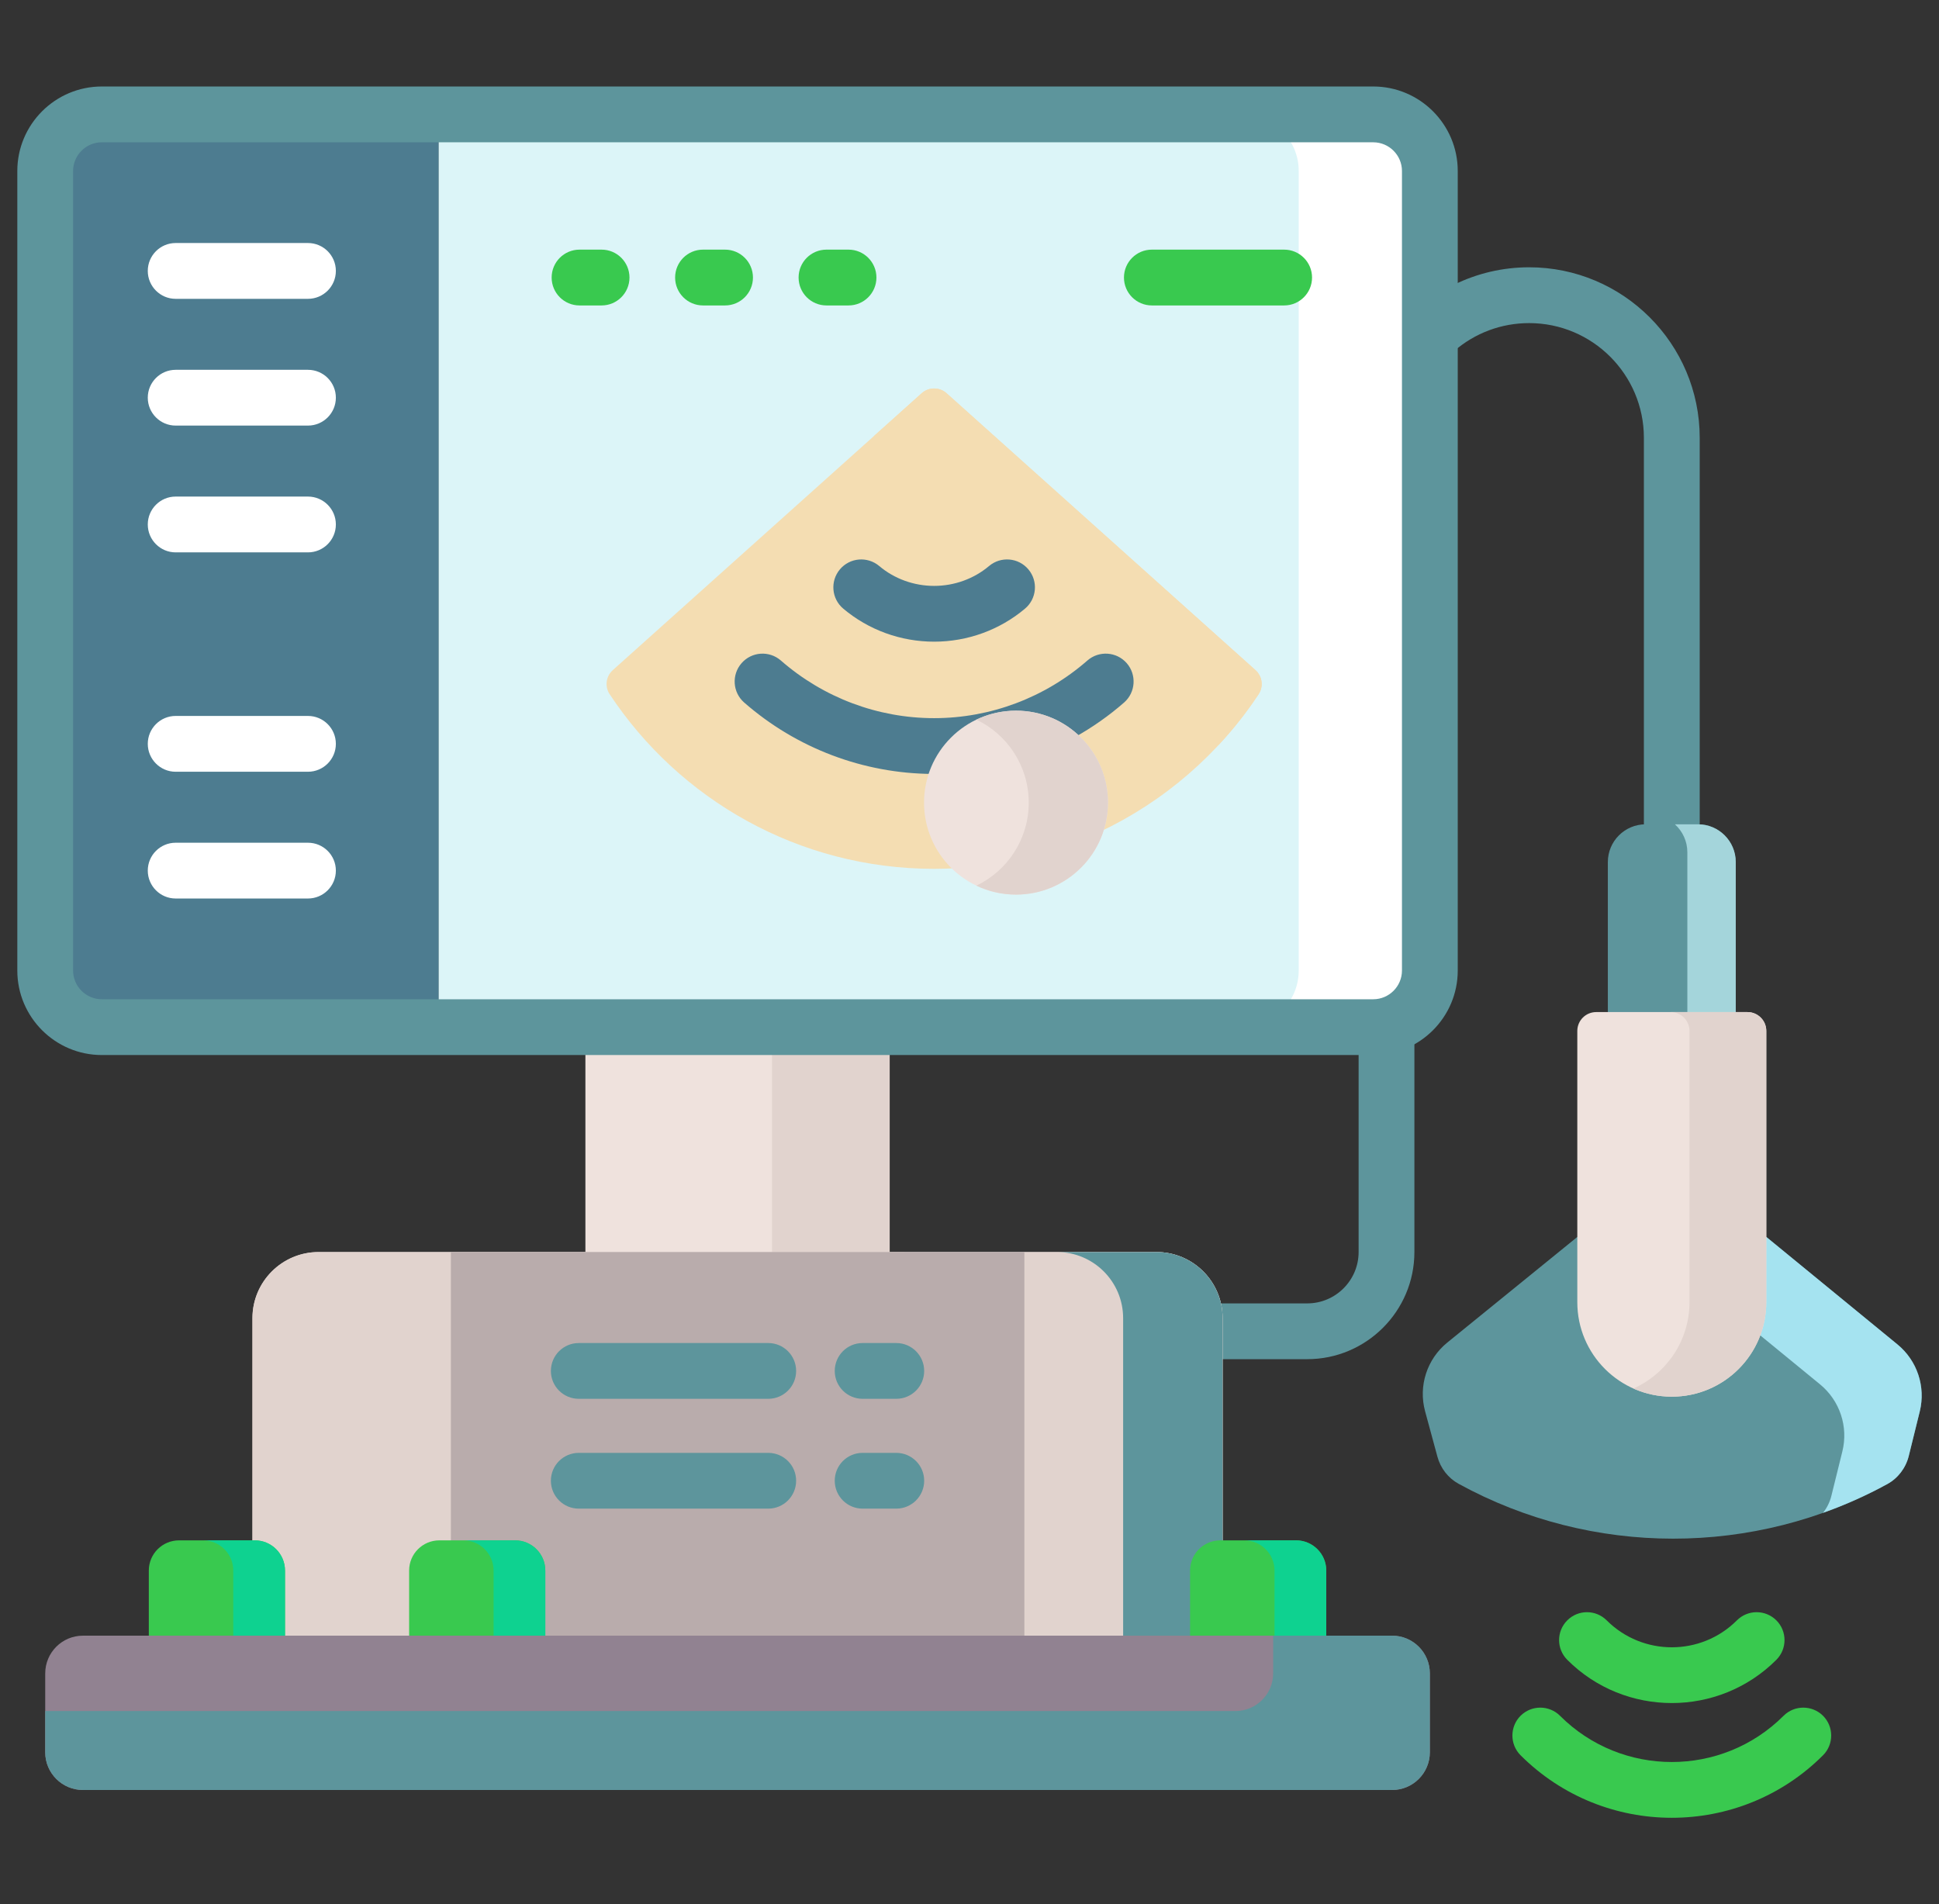 <svg width="56" height="55" viewBox="0 0 56 55" fill="none" xmlns="http://www.w3.org/2000/svg">
<rect x="0" y="0" width="56" height="55" fill="#333333" stroke="none"/>
<g clip-path="url(#clip0_1_199)">
<path d="M39.66 30.365H39.238V36.162C39.238 36.979 38.572 37.645 37.755 37.645H35.149C35.182 37.782 35.202 37.925 35.202 38.072V39.256H37.755C39.461 39.256 40.849 37.868 40.849 36.162V30.038C40.501 30.245 40.094 30.365 39.66 30.365Z" fill="#5D959C"/>
<path d="M47.477 23.918C47.494 23.917 47.51 23.916 47.527 23.916H49.039C49.056 23.916 49.072 23.917 49.089 23.918V12.646C49.089 9.93 46.879 7.72 44.163 7.72C43.4 7.72 42.661 7.895 41.993 8.224V10.142C42.597 9.618 43.36 9.332 44.163 9.332C45.991 9.332 47.477 10.818 47.477 12.646V23.918H47.477Z" fill="#5D959C"/>
<path d="M35.31 47.351V38.072C35.31 37.017 34.454 36.162 33.399 36.162H9.202C8.147 36.162 7.291 37.017 7.291 38.072V47.351H35.31Z" fill="#E1D3CE"/>
<path d="M50.13 29.34V24.899C50.13 24.296 49.642 23.808 49.039 23.808H47.527C46.925 23.808 46.436 24.296 46.436 24.899V29.34H50.13Z" fill="#5D959C"/>
<path d="M49.039 23.808H48.373C48.593 24.008 48.732 24.295 48.732 24.616V29.34H50.13V24.899C50.13 24.296 49.642 23.808 49.039 23.808Z" fill="#A4D5DB"/>
<path d="M54.801 38.831L51.013 35.726H50.904V37.61C50.904 39.055 49.728 40.23 48.283 40.23C46.838 40.23 45.663 39.055 45.663 37.61V35.726H45.554L41.797 38.778C41.211 39.255 40.96 40.032 41.158 40.761L41.514 42.073C41.604 42.407 41.825 42.691 42.128 42.857C45.971 44.965 50.66 44.968 54.505 42.865C54.816 42.694 55.041 42.398 55.127 42.053L55.444 40.767C55.621 40.051 55.37 39.298 54.801 38.831Z" fill="#5D959C"/>
<path d="M54.801 38.831L51.013 35.726H50.904V37.61C50.904 37.921 50.849 38.219 50.749 38.496L52.565 39.984C53.135 40.452 53.386 41.205 53.209 41.92L52.891 43.207C52.846 43.387 52.763 43.553 52.65 43.695C53.284 43.47 53.905 43.193 54.504 42.865C54.816 42.694 55.041 42.398 55.126 42.053L55.444 40.767C55.621 40.051 55.37 39.298 54.801 38.831Z" fill="#A5E3F0"/>
<path d="M48.283 40.339C46.776 40.339 45.554 39.117 45.554 37.61V29.776C45.554 29.475 45.798 29.231 46.099 29.231H50.467C50.768 29.231 51.012 29.475 51.012 29.776V37.61C51.012 39.117 49.791 40.339 48.283 40.339Z" fill="#EFE2DD"/>
<path d="M50.467 29.231H48.249C48.55 29.231 48.794 29.475 48.794 29.776V37.61C48.794 38.722 48.128 39.678 47.174 40.104C47.513 40.255 47.888 40.339 48.283 40.339C49.791 40.339 51.012 39.117 51.012 37.61V29.776C51.012 29.475 50.768 29.231 50.467 29.231Z" fill="#E1D3CE"/>
<path d="M48.283 49.188C47.189 49.188 46.096 48.772 45.264 47.939C44.949 47.624 44.949 47.114 45.264 46.8C45.578 46.485 46.088 46.485 46.403 46.8C47.44 47.837 49.127 47.837 50.163 46.8C50.478 46.485 50.988 46.485 51.303 46.8C51.617 47.114 51.617 47.624 51.303 47.939C50.47 48.772 49.377 49.188 48.283 49.188Z" fill="#39C94F"/>
<path d="M48.283 52.502C46.701 52.502 45.12 51.9 43.915 50.696C43.601 50.381 43.601 49.871 43.915 49.556C44.23 49.242 44.74 49.242 45.055 49.556C46.835 51.336 49.731 51.336 51.511 49.556C51.826 49.242 52.336 49.242 52.651 49.556C52.965 49.871 52.965 50.381 52.651 50.696C51.447 51.9 49.865 52.502 48.283 52.502Z" fill="#39C94F"/>
<path d="M16.907 29.558H25.694V36.271H16.907V29.558Z" fill="#EFE2DD"/>
<path d="M22.296 29.558H25.694V36.271H22.296V29.558Z" fill="#E1D3CE"/>
<path d="M39.66 3.304H12.662V29.666H39.66C40.563 29.666 41.295 28.934 41.295 28.031V4.939C41.295 4.036 40.563 3.304 39.66 3.304Z" fill="#DCF5F8"/>
<path d="M39.66 3.304H35.872C36.776 3.304 37.508 4.036 37.508 4.939V28.031C37.508 28.934 36.776 29.666 35.872 29.666H39.66C40.563 29.666 41.295 28.934 41.295 28.031V4.939C41.295 4.036 40.563 3.304 39.66 3.304Z" fill="white"/>
<path d="M2.941 3.304C2.038 3.304 1.306 4.036 1.306 4.939V28.031C1.306 28.934 2.038 29.666 2.941 29.666H12.662V3.304H2.941Z" fill="#4D7C90"/>
<path d="M9.227 3.304H12.662V29.666H9.227V3.304Z" fill="#4D7C90"/>
<path d="M39.66 30.472H2.941C1.595 30.472 0.5 29.377 0.5 28.031V4.939C0.5 3.593 1.595 2.498 2.941 2.498H39.66C41.006 2.498 42.101 3.593 42.101 4.939V28.031C42.101 29.377 41.006 30.472 39.66 30.472ZM2.941 4.11C2.484 4.11 2.111 4.482 2.111 4.939V28.031C2.111 28.488 2.484 28.861 2.941 28.861H39.66C40.117 28.861 40.49 28.488 40.49 28.031V4.939C40.49 4.482 40.117 4.11 39.66 4.11H2.941Z" fill="#5D959C"/>
<path d="M35.31 47.351V38.072C35.31 37.017 34.454 36.162 33.399 36.162H9.202C8.147 36.162 7.291 37.017 7.291 38.072V47.351H35.31Z" fill="#E1D3CE"/>
<path d="M33.399 36.162H30.527C31.582 36.162 32.437 37.017 32.437 38.072V47.351H35.309V38.072C35.31 37.017 34.454 36.162 33.399 36.162Z" fill="#5D959C"/>
<path d="M13.022 36.162H29.579V47.351H13.022V36.162Z" fill="#B9ACAC"/>
<path d="M26.113 36.162H29.579V47.351H26.113V36.162Z" fill="#B9ACAC"/>
<path d="M25.885 40.401H24.913C24.468 40.401 24.108 40.041 24.108 39.596C24.108 39.151 24.468 38.79 24.913 38.79H25.885C26.33 38.79 26.691 39.151 26.691 39.596C26.691 40.041 26.33 40.401 25.885 40.401Z" fill="#5D959C"/>
<path d="M25.885 43.573H24.913C24.468 43.573 24.108 43.212 24.108 42.767C24.108 42.322 24.468 41.962 24.913 41.962H25.885C26.33 41.962 26.691 42.322 26.691 42.767C26.691 43.212 26.33 43.573 25.885 43.573Z" fill="#5D959C"/>
<path d="M22.187 40.401H16.716C16.271 40.401 15.91 40.041 15.91 39.596C15.91 39.151 16.271 38.79 16.716 38.79H22.187C22.632 38.79 22.993 39.151 22.993 39.596C22.993 40.041 22.632 40.401 22.187 40.401Z" fill="#5D959C"/>
<path d="M22.187 43.573H16.716C16.271 43.573 15.91 43.212 15.91 42.767C15.91 42.322 16.271 41.962 16.716 41.962H22.187C22.632 41.962 22.993 42.322 22.993 42.767C22.993 43.212 22.632 43.573 22.187 43.573Z" fill="#5D959C"/>
<path d="M8.231 47.351V45.361C8.231 44.879 7.84 44.489 7.359 44.489H5.171C4.689 44.489 4.298 44.879 4.298 45.361V47.351H8.231Z" fill="#39C94F"/>
<path d="M15.749 47.351V45.361C15.749 44.879 15.358 44.489 14.877 44.489H12.689C12.207 44.489 11.816 44.879 11.816 45.361V47.351H15.749Z" fill="#39C94F"/>
<path d="M38.303 47.351V45.361C38.303 44.879 37.912 44.489 37.43 44.489H35.242C34.761 44.489 34.37 44.879 34.37 45.361V47.351H38.303Z" fill="#39C94F"/>
<path d="M37.43 44.489H35.936C36.418 44.489 36.809 44.88 36.809 45.361V47.351H38.303V45.361C38.303 44.879 37.912 44.489 37.43 44.489Z" fill="#0ED290"/>
<path d="M14.877 44.489H13.383C13.864 44.489 14.255 44.88 14.255 45.361V47.351H15.749V45.361C15.749 44.879 15.358 44.489 14.877 44.489Z" fill="#0ED290"/>
<path d="M7.359 44.489H5.865C6.347 44.489 6.737 44.88 6.737 45.361V47.351H8.231V45.361C8.231 44.879 7.84 44.489 7.359 44.489Z" fill="#0ED290"/>
<path d="M40.205 51.699H2.396C1.794 51.699 1.306 51.211 1.306 50.609V48.332C1.306 47.73 1.794 47.242 2.396 47.242H40.205C40.807 47.242 41.295 47.73 41.295 48.332V50.609C41.295 51.211 40.807 51.699 40.205 51.699Z" fill="#918291"/>
<path d="M40.205 47.242H36.77V48.329C36.77 48.931 36.282 49.419 35.68 49.419H1.306V50.609C1.306 51.211 1.794 51.699 2.396 51.699H40.205C40.807 51.699 41.295 51.211 41.295 50.609V48.332C41.295 47.73 40.807 47.242 40.205 47.242Z" fill="#5D959C"/>
<path d="M8.894 8.631H5.073C4.629 8.631 4.268 8.27 4.268 7.825C4.268 7.38 4.629 7.019 5.073 7.019H8.894C9.339 7.019 9.7 7.38 9.7 7.825C9.7 8.27 9.339 8.631 8.894 8.631Z" fill="white"/>
<path d="M8.894 12.292H5.073C4.629 12.292 4.268 11.931 4.268 11.486C4.268 11.041 4.629 10.681 5.073 10.681H8.894C9.339 10.681 9.7 11.041 9.7 11.486C9.7 11.931 9.339 12.292 8.894 12.292Z" fill="white"/>
<path d="M8.894 15.954H5.073C4.629 15.954 4.268 15.593 4.268 15.148C4.268 14.703 4.629 14.342 5.073 14.342H8.894C9.339 14.342 9.7 14.703 9.7 15.148C9.7 15.593 9.339 15.954 8.894 15.954Z" fill="white"/>
<path d="M8.894 22.29H5.073C4.629 22.29 4.268 21.929 4.268 21.484C4.268 21.039 4.629 20.678 5.073 20.678H8.894C9.339 20.678 9.7 21.039 9.7 21.484C9.7 21.929 9.339 22.29 8.894 22.29Z" fill="white"/>
<path d="M8.894 25.951H5.073C4.629 25.951 4.268 25.59 4.268 25.145C4.268 24.7 4.629 24.34 5.073 24.34H8.894C9.339 24.34 9.7 24.7 9.7 25.145C9.7 25.59 9.339 25.951 8.894 25.951Z" fill="white"/>
<path d="M37.087 8.822H33.267C32.822 8.822 32.461 8.461 32.461 8.016C32.461 7.571 32.822 7.21 33.267 7.21H37.087C37.532 7.21 37.893 7.571 37.893 8.016C37.893 8.461 37.532 8.822 37.087 8.822Z" fill="#39C94F"/>
<path d="M17.374 8.822H16.737C16.292 8.822 15.932 8.461 15.932 8.016C15.932 7.571 16.292 7.21 16.737 7.21H17.374C17.819 7.21 18.18 7.571 18.18 8.016C18.18 8.461 17.819 8.822 17.374 8.822Z" fill="#39C94F"/>
<path d="M20.94 8.822H20.303C19.858 8.822 19.498 8.461 19.498 8.016C19.498 7.571 19.858 7.21 20.303 7.21H20.94C21.385 7.21 21.746 7.571 21.746 8.016C21.746 8.461 21.385 8.822 20.94 8.822Z" fill="#39C94F"/>
<path d="M24.506 8.822H23.869C23.424 8.822 23.064 8.461 23.064 8.016C23.064 7.571 23.424 7.21 23.869 7.21H24.506C24.951 7.21 25.312 7.571 25.312 8.016C25.312 8.461 24.951 8.822 24.506 8.822Z" fill="#39C94F"/>
<path d="M36.259 19.355L27.337 11.357C27.133 11.175 26.824 11.175 26.62 11.357L17.698 19.355C17.5 19.532 17.46 19.828 17.607 20.05C19.616 23.089 23.063 25.094 26.979 25.094C27.2 25.094 27.419 25.086 27.637 25.074C27.12 24.607 26.795 23.932 26.795 23.182C26.795 21.777 27.938 20.634 29.343 20.634C30.748 20.634 31.892 21.777 31.892 23.182C31.892 23.481 31.839 23.768 31.744 24.034C33.622 23.153 35.216 21.767 36.35 20.05C36.497 19.828 36.457 19.532 36.259 19.355Z" fill="#F4DDB2"/>
<path d="M27.337 11.357C27.133 11.175 26.824 11.175 26.62 11.357L25.236 12.598L35.19 21.521C35.616 21.064 36.005 20.573 36.35 20.05C36.497 19.828 36.457 19.532 36.259 19.355L27.337 11.357Z" fill="#F4DDB2"/>
<path d="M32.541 19.154C32.248 18.819 31.739 18.785 31.404 19.078C30.176 20.151 28.604 20.742 26.979 20.742C25.353 20.742 23.781 20.151 22.553 19.078C22.218 18.785 21.709 18.819 21.417 19.154C21.124 19.489 21.158 19.998 21.493 20.291C23.003 21.611 24.934 22.342 26.934 22.353C27.279 21.354 28.228 20.634 29.343 20.634C29.997 20.634 30.595 20.882 31.047 21.289C31.549 21.008 32.025 20.675 32.464 20.291C32.799 19.998 32.833 19.489 32.541 19.154Z" fill="#4D7C90"/>
<path d="M26.979 18.533C26.015 18.533 25.083 18.194 24.354 17.579C24.014 17.293 23.971 16.784 24.258 16.444C24.544 16.104 25.052 16.061 25.393 16.348C25.831 16.718 26.395 16.922 26.979 16.922C27.562 16.922 28.126 16.718 28.565 16.348C28.905 16.061 29.413 16.104 29.7 16.444C29.987 16.785 29.944 17.293 29.603 17.579C28.874 18.194 27.942 18.533 26.979 18.533Z" fill="#4D7C90"/>
<path d="M29.343 25.838C30.81 25.838 31.999 24.649 31.999 23.182C31.999 21.715 30.81 20.526 29.343 20.526C27.876 20.526 26.687 21.715 26.687 23.182C26.687 24.649 27.876 25.838 29.343 25.838Z" fill="#EFE2DD"/>
<path d="M29.343 20.526C28.933 20.526 28.546 20.619 28.199 20.785C29.093 21.212 29.711 22.125 29.711 23.182C29.711 24.24 29.093 25.152 28.199 25.58C28.546 25.745 28.933 25.838 29.343 25.838C30.81 25.838 31.999 24.649 31.999 23.182C31.999 21.715 30.81 20.526 29.343 20.526Z" fill="#E1D3CE"/>
</g>
<defs>
<clipPath id="clip0_1_199">
<rect width="55" height="55" fill="white" transform="translate(0.5)"/>
</clipPath>
</defs>
</svg>
